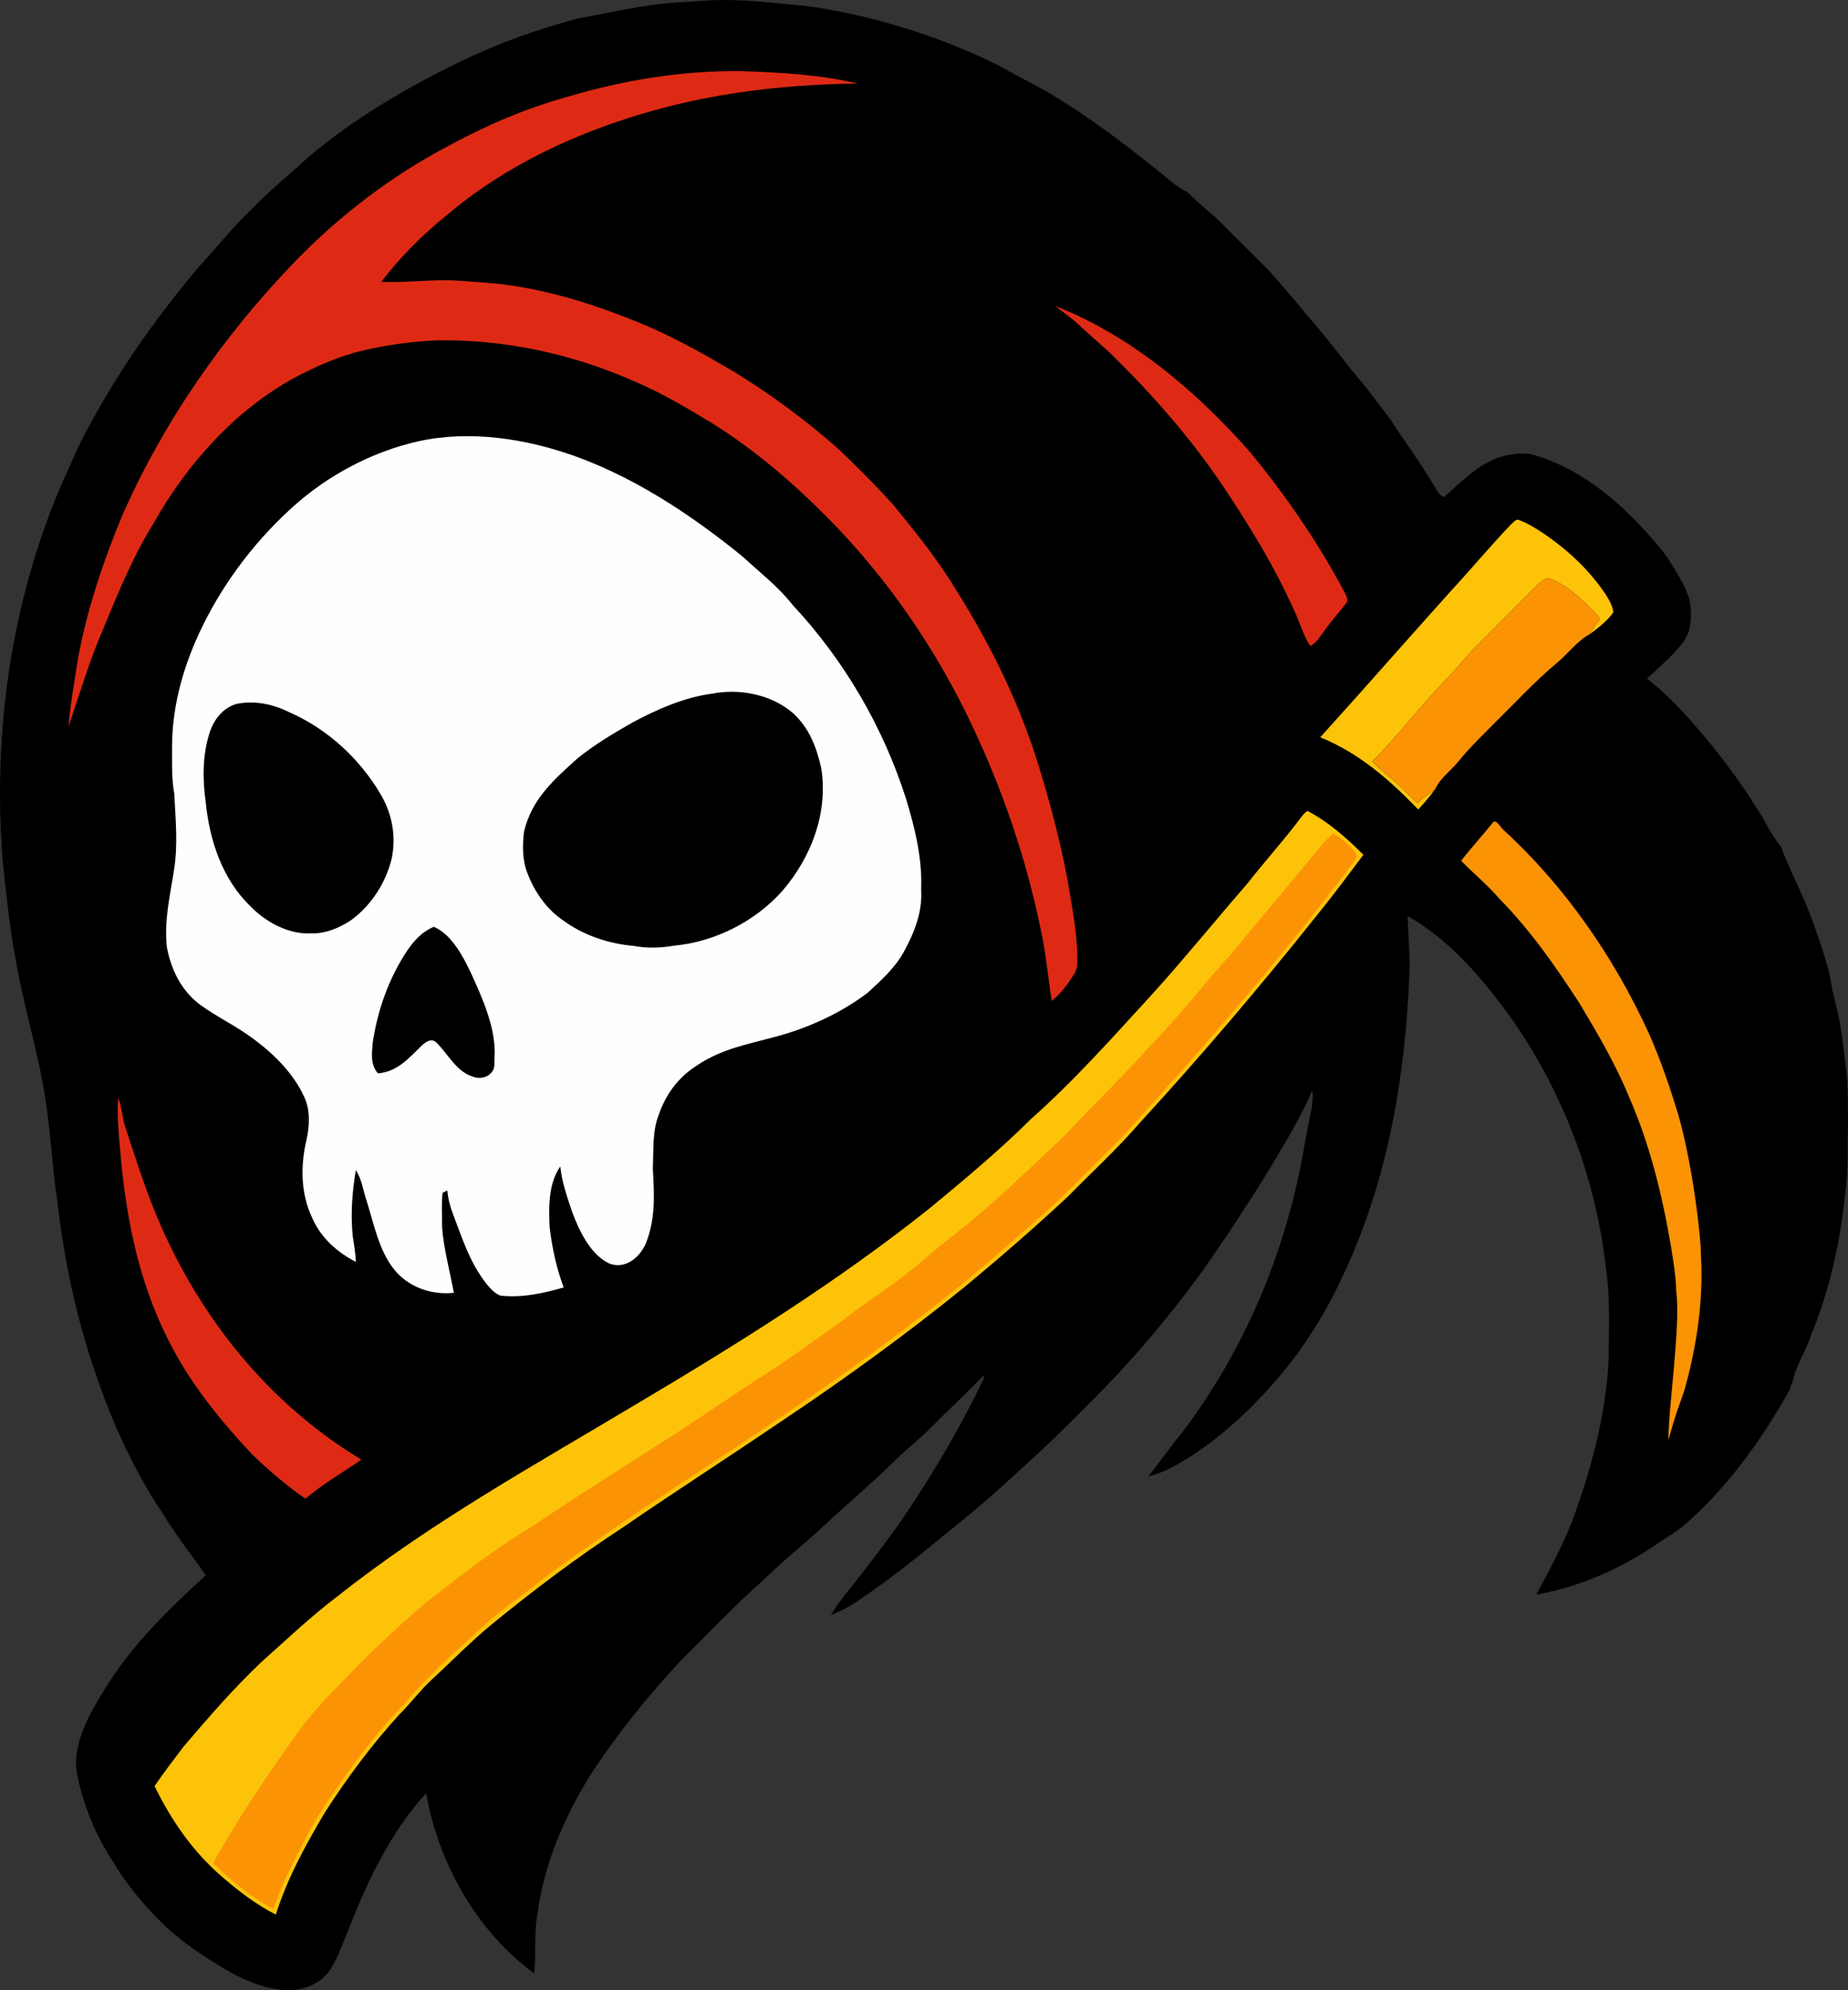 <?xml version="1.0" encoding="UTF-8" standalone="no"?>
<svg
   version="1.1"
   viewBox="0 0 636.469 685.164"
   width="636.469pt"
   height="685.164pt"
   id="svg50"
   sodipodi:docname="reaparr-single.svg"
   inkscape:version="1.4.2 (ebf0e940d0, 2025-05-08)"
   inkscape:export-filename="reaparr-full-128.png"
   inkscape:export-xdpi="9"
   inkscape:export-ydpi="9"
   xmlns:inkscape="http://www.inkscape.org/namespaces/inkscape"
   xmlns:sodipodi="http://sodipodi.sourceforge.net/DTD/sodipodi-0.dtd"
   xmlns="http://www.w3.org/2000/svg"
   xmlns:svg="http://www.w3.org/2000/svg">
  <rect x="0" y="0" width="636.469" height="685.164" fill="#333333" stroke="none"/>
  <defs
     id="defs50" />
  <sodipodi:namedview
     id="namedview50"
     pagecolor="#505050"
     bordercolor="#eeeeee"
     borderopacity="1"
     inkscape:showpageshadow="0"
     inkscape:pageopacity="0"
     inkscape:pagecheckerboard="0"
     inkscape:deskcolor="#505050"
     inkscape:document-units="pt"
     inkscape:zoom="0.5590625"
     inkscape:cx="111.7943"
     inkscape:cy="355.05869"
     inkscape:window-width="2560"
     inkscape:window-height="1366"
     inkscape:window-x="0"
     inkscape:window-y="0"
     inkscape:window-maximized="1"
     inkscape:current-layer="svg50" />
  <g
     id="g13"
     inkscape:label="Reaper"
     transform="translate(-243.741,-234.758)">
    <path
       d="m 477.14,235.59 c 3.62,-0.2 7.24,-0.49 10.86,-0.7 10.96,-0.59 22.45,0.94 33.29,1.91 37.218,5.06 65.739,20.059 68.42,21.61 5.5,3.18 11.28,5.83 16.71,9.16 14.38,8.71 27.52,18.9 40.52,29.53 1.89,1.59 3.97,2.88 6.12,4.08 3.68,3.95 8.14,6.98 11.85,10.9 5.59,5.74 11.46,11.22 16.97,17.03 4.03,4.65 8.05,9.31 11.95,14.06 0.45,0.56 0.91,1.11 1.38,1.65 5.68,6.35 10.65,13.3 16.12,19.84 4.03,4.72 7.62,9.76 11.43,14.66 4.58,7.33 9.89,14.19 14.27,21.66 1.1,1.54 2.17,4.14 3.93,4.93 5.69,-4.81 10.55,-10.14 17.76,-13.23 3.84,-1.41 8.19,-2.21 12.28,-1.58 16.28,4.38 29.93,15.7 40.87,28.13 0.56,0.67 1.14,1.33 1.73,1.98 2.07,2.41 4.11,4.82 5.72,7.58 2.44,4.13 5.49,8.6 6.48,13.33 0.63,5.01 0.61,9.89 -2.6,14.06 -3.63,4.45 -7.97,8.38 -12.25,12.18 9.17,7.15 16.56,15.91 23.88,24.9 4.7,6.08 9.24,12.13 13.28,18.69 3.32,4.66 5.31,9.96 9.02,14.29 l 0.01,0.01 c 3.33,9 8.1,17.45 11.22,26.55 2.17,6.17 4.42,12.46 5.8,18.85 0.59,4.29 1.76,8.42 2.76,12.62 1.39,6.99 2.06,14.13 2.94,21.2 0.35,5.31 0.27,10.66 0.35,15.98 -0.28,7.91 0.2,15.67 -0.88,23.53 -1.75,16.98 -5.32,33.68 -11.86,49.49 -1.78,5.58 -5.41,10.57 -6.38,16.32 -0.69,0.73 -0.631,1.978 -1.191,2.818 -9.27,16.56 -20.739,32.572 -35.009,45.272 -1.62,1.41 -3.33,2.69 -5.09,3.92 -4.33,2.64 -8.38,5.67 -12.8,8.2 -10.62,6.07 -22.03,10.65 -34.14,12.7 4.39,-8.08 8.68,-16.15 12.14,-24.69 6.83,-18.4 11.91,-37.33 12.82,-57.01 -0.06,-9.92 0.58,-20.18 -0.91,-29.99 -3.52,-32.34 -15.69,-63.76 -35.03,-89.93 -9.54,-12.59 -19.45,-24.05 -33.36,-31.97 0.21,6.31 0.84,12.57 0.67,18.89 -1.48,38.03 -7.87,74.88 -24.99,109.2 -3.77,7.92 -8.49,15.28 -13.51,22.46 -10.31,13.7 -22.79,26.45 -37.27,35.75 -4.61,2.76 -8.87,5.45 -14.21,6.57 4.11,-4.86 7.53,-10.22 11.69,-15.05 19.24,-25.46 32.57,-54.99 39.58,-86.1 1.84,-7.55 2.8,-15.24 4.47,-22.82 1.059,-4.694 1.331,-10.74 0.1,-7.48 -1.86,4.44 -4.23,8.73 -6.57,12.93 -9.08,15.99 -19.13,31.34 -29.6,46.45 -12.16,16.89 -25.66,32.88 -40.49,47.48 -7.45,7.55 -14.99,15.02 -22.96,22.02 -9.08,8.65 -18.73,16.63 -28.52,24.47 -8.78,7.32 -17.87,14.3 -27.31,20.75 -3.04,2.11 -6.28,3.77 -9.71,5.14 1.35,-2.22 2.82,-4.36 4.45,-6.39 6.65,-8.4 13.22,-16.85 19.44,-25.58 10.45,-15.32 19.93,-31.2 28.05,-47.89 2.045,-4.438 0.096,-1.897 -0.87,-1.02 -5.31,5.37 -10.84,10.54 -16.15,15.92 -3.96,4.08 -8.49,7.48 -12.52,11.48 -8.43,8.28 -17.48,15.84 -26.08,23.92 -6.45,5.91 -13.3,11.32 -19.52,17.48 -9.76,8.61 -18.61,17.99 -27.87,27.13 -11.54,12.28 -22.18,25.48 -31.47,39.55 -8.99,14.39 -16.1,30.74 -18.42,47.64 -1.33,7.07 -0.47,14.02 -1.21,21.13 -19.8,-14.48 -33.04,-38.04 -37.21,-62.04 -11.69,12.63 -19.83,29.41 -26.09,45.29 -2.12,5.06 -3.9,10.56 -6.81,15.21 -3.02,4.88 -9.01,7.42 -14.61,7.32 -6.16,-0.07 -12.41,-2.32 -17.87,-5.06 -8.68,-4.76 -16.89,-10.06 -24.24,-16.74 -7.01,-6.81 -13.41,-14.18 -18.35,-22.65 -5.96,-9.06 -10.15,-19.35 -12.26,-29.97 -1.89,-9.8 4.26,-20.84 9.34,-28.88 9.35,-15.47 21.86,-27.47 35.04,-39.58 -5.11,-7.16 -10.53,-14.04 -15.11,-21.59 -8.98,-13.52 -15.96,-28.29 -21.39,-43.57 -7.52,-20.56 -12.21,-42.01 -14.71,-63.74 -1.93,-13.39 -2.46,-27.28 -5.04,-40.68 -2.63,-14.23 -6.91,-28.18 -9.28,-42.47 -2.13,-10.92 -3.14,-21.94 -4.38,-32.98 -3.5,-42.29 2.04,-85.04 17.69,-124.55 2.44,-6.13 5.32,-12.05 7.89,-18.12 11.21,-22.58 25.51,-43.33 41.76,-62.57 6.26,-6.68 11.81,-13.91 18.5,-20.18 5.82,-6.2 12.53,-11.36 18.7,-17.18 15.64,-13.33 33.65,-24.08 52.12,-33.01 13.3,-6.56 27.19,-11.54 41.52,-15.3 11.34,-2.09 22.83,-4.84 34.21,-5.51 z"
       fill="#2b2e2f"
       id="path12"
       sodipodi:nodetypes="ccccccccccccccccccccccccccccccccccccccccccccccccccccccccccccccccccccccccccccccccccccccccccccccccc"
       style="display:inline;fill:#000000"
       inkscape:label="Reaper-BG" />
    <g
       id="g17"
       inkscape:label="Scythe">
      <path
         d="m 694.03,513.93 c 7.21,3.72 13.55,9.41 19.29,15.09 -5.33,7.07 -10.6,14.21 -16.2,21.07 -19.4,24.36 -39.76,48.29 -60.82,71.21 -7.67,8.93 -16.45,16.91 -24.68,25.32 -11.58,10.78 -23.52,21.14 -35.7,31.23 -20.2,16.38 -41.32,31.67 -62.94,46.12 -18.26,12.41 -36.86,24.35 -55.07,36.86 -15.6,10.21 -30.48,21.41 -44.9,33.22 -7.08,5.84 -13.54,12.44 -20.27,18.68 -4.24,3.81 -7.53,8.43 -11.6,12.41 -9.48,10.45 -17.83,21.65 -25.46,33.51 -6.62,11.13 -13.04,22.85 -16.94,35.24 -6.47,-3.29 -12.56,-7.85 -18.04,-12.6 -10.28,-8.69 -17.85,-19.58 -23.72,-31.63 3.15,-4.68 6.63,-9.15 10.03,-13.65 8.61,-10.1 17.2,-20.03 26.85,-29.15 8.49,-7.54 16.64,-15.34 25.7,-22.23 32.55,-25.77 67.41,-44.97 102.85,-66.19 35.2,-20.88 69.34,-42.12 101.41,-67.63 12.01,-9.91 24.04,-19.93 35.1,-30.91 14.91,-13.21 28.41,-28.44 41.86,-43.11 11.13,-12.3 21.53,-25.16 32.43,-37.68 5.98,-7.65 12.52,-14.84 18.35,-22.6 0.72,-0.9 1.47,-1.97 2.47,-2.58 z"
         fill="#fcc308"
         id="path30" />
      <path
         d="m 702.95,521.66 c 2.77,1.82 5.73,3.98 7.64,6.74 1.09,1.31 -0.58,2.84 -1.25,3.95 -24.75,32.71 -51.95,64.11 -79.64,94.34 -7.19,7.15 -14.31,14.36 -21.55,21.47 -10.89,9.79 -21.87,19.46 -33.19,28.76 -17.8,14.38 -36.28,27.97 -55.2,40.85 -29.76,20.45 -60.86,39.6 -89.84,61.13 -6.51,5.6 -13.81,9.98 -20.03,15.92 -8.97,8.3 -18.39,16.43 -26.25,25.81 -10.29,10.49 -19.17,22.5 -27.35,34.68 -5.28,7.82 -9.27,16.14 -13.48,24.55 -1.94,3.92 -3.35,7.97 -4.96,12.03 -7.67,-3.93 -14.48,-9.8 -20.71,-15.71 9.03,-16.26 19.52,-31.58 30.38,-46.67 4.15,-5.47 8.82,-10.47 13.68,-15.31 9.34,-9.99 19.38,-19.33 29.82,-28.15 11.63,-9.09 22.93,-17.93 35.54,-25.49 14.98,-10.11 30.28,-19.7 45.48,-29.48 11.27,-6.97 22.02,-14.74 33.21,-21.86 9.7,-6.18 18.98,-12.91 28.31,-19.64 7.57,-5.84 15.65,-10.92 23.12,-16.88 4.86,-3.82 9.41,-7.98 14.3,-11.76 14.22,-10.91 26.56,-23.19 39.6,-35.37 9.91,-10.75 20.54,-20.79 30.22,-31.76 9.53,-9.58 17.57,-20.37 26.69,-30.31 8.41,-10.23 17.04,-20.27 25.4,-30.54 3.33,-3.74 6.24,-8.09 10.06,-11.3 z"
         fill="#fb9305"
         id="path34" />
      <path
         d="m 767.13,413.88 c 2.76,1.01 5.35,2.66 7.81,4.25 8.52,5.7 16.02,12.67 21.78,21.2 1.16,1.84 2.42,3.99 2.7,6.19 -2.08,3.06 -5.36,5.47 -8.3,7.67 1.09,-1.85 2.42,-3.52 3.6,-5.31 -0.45,-1.2 -1.62,-2.18 -2.48,-3.1 -4.07,-3.99 -8.93,-8.66 -14.35,-10.66 -2.17,-0.67 -3.2,0.84 -4.68,2.08 -6.98,7.01 -13.98,14.04 -20.99,21.02 -3.89,3.81 -7.04,8.25 -10.99,12.01 -8.54,8.95 -16.09,18.9 -24.84,27.65 1.93,2.02 3.94,3.88 6.15,5.61 3.4,2.65 6.16,5.88 9.4,8.74 1.78,-1.72 3.63,-3.11 5.75,-4.39 -1.66,2.35 -3.56,4.48 -5.49,6.6 -9.92,-10.25 -20.36,-19.42 -33.76,-24.85 15.03,-16.6 29.91,-33.58 44.89,-50.26 7.07,-7.59 13.7,-15.63 20.89,-23.12 0.85,-0.64 1.73,-2.04 2.91,-1.33 z"
         fill="#fcc308"
         id="path23" />
      <path
         d="m 761.52,520.44 c 21.3,19.49 38.25,44.09 50.21,70.3 4.01,9.08 7.22,18.54 10.1,28.03 5.121,18.053 7.848,43.124 7.74,48.23 0.873,15.456 -1.419,30.892 -5.54,45.81 l -5.667,17.646 c 0.01,-11.75 4.289,-39.575 2.669,-51.235 -0.07,-5.2 -1.036,-10.491 -1.826,-15.611 -3.05,-17.75 -7.306,-35.1 -14.566,-51.59 -4.63,-11.19 -10.72,-21.52 -16.91,-31.88 -8.36,-12.87 -16.93,-25.16 -27.74,-36.14 -3.83,-4.48 -8.906,-8.678 -13.016,-12.898 2.9,-3.82 7.789,-9.202 10.759,-12.962 1.12,-1.75 2.617,1.229 3.787,2.299 z"
         fill="#fb9305"
         id="path32"
         sodipodi:nodetypes="cccccccccccccc" />
      <path
         d="m 791.187,483.706 c 14.373,10.92 25.392,24.786 35.023,40.074 6.54,10.65 12.95,21.64 17.83,33.17 5.5,13.7 10.13,27.33 12.02,42.05 1.28,7.25 0.95,14.61 1.4,22 -0.35,11.08 -0.42,22.04 -2.38,33 -3.938,30.89 -23.111,50.574 -36.605,76.689 3.326,-15.55 13.829,-35.191 15.495,-39.759 4.12,-9.99 6.78,-20.39 9.08,-30.92 1.76,-8.97 2.04,-17.94 2.81,-27.01 0.48,-7.11 -0.76,-13.9 -1.01,-21.01 -1.21,-11.88 -4.15,-23.71 -7.69,-35.09 -10.899,-31.878 -30.319,-60.897 -55.82,-83.286 2.447,-2.68 7.605,-7.682 9.847,-9.908 z"
         fill="#4a4b4d"
         id="path28"
         sodipodi:nodetypes="cccccccccccccc"
         style="display:inline;fill:#000000"
         inkscape:label="Shine" />
    </g>
    <g
       id="g1"
       inkscape:label="Skull">
      <path
         d="m 438.34,390.63 c 22.3,7.28 43.14,21.04 61.22,35.78 5.93,5.49 12.2,10.28 17.24,16.69 17.75,19.01 31.22,42.13 39.07,66.91 3.03,10.04 5.56,20.43 5.13,30.99 0.51,7.52 -2.29,14.72 -5.84,21.2 -2.94,5.56 -7.98,10.1 -12.62,14.36 -9,6.81 -19.54,11.68 -30.37,14.75 -10.14,2.83 -19.62,4.29 -28.55,10.35 -6.26,3.95 -10.67,9.98 -13.03,16.96 -2.23,5.61 -1.71,12.28 -2.01,18.38 0.5,9.03 1.01,17.43 -2.5,26.06 -2.21,4.81 -7.19,8.87 -12.69,6.6 -6.37,-3.16 -10.16,-11.17 -12.55,-17.53 -1.71,-5.12 -3.62,-10.45 -4.12,-15.8 -4.12,5.79 -3.99,13.94 -3.7,20.71 0.83,7.2 2.33,14.14 4.85,20.94 -6.91,2.03 -14.6,3.66 -21.81,2.81 -1.91,-0.69 -3.52,-2.53 -4.8,-4.06 -5.84,-7.5 -8.3,-15.64 -11.63,-24.35 -0.97,-2.57 -1.56,-5.04 -1.85,-7.78 l -1.59,0.79 c -0.47,3.81 -0.16,7.77 -0.21,11.62 0.53,7.59 2.71,15.41 4.07,22.83 -7.78,0.81 -15.81,-1.96 -20.7,-8.22 -5.17,-6.51 -6.91,-15.82 -9.4,-23.62 -1.14,-3.38 -1.62,-7.43 -3.67,-10.36 -1.26,7.62 -1.84,15.16 -1.04,22.87 0.48,2.88 0.93,5.76 1.07,8.68 -6.54,-3.35 -12.22,-8.48 -15.13,-15.34 -3.94,-8.37 -3.97,-17.97 -1.85,-26.83 1.03,-4.63 1.3,-10.16 -0.78,-14.54 -3.56,-7.94 -10.29,-14.69 -17.2,-19.82 -5.95,-4.56 -12.9,-7.74 -18.89,-12.15 -6.3,-4.8 -9.78,-11.91 -11.23,-19.57 -1.04,-9.2 1.03,-17.43 2.4,-26.44 1.47,-8.9 0.57,-17.58 0.13,-26.5 -1.02,-5.66 -0.72,-11.29 -0.76,-17 0.19,-14.25 4.23,-27.83 10.43,-40.57 7.88,-16.09 19.11,-30.63 32.57,-42.42 11.06,-9.55 24.4,-16.78 38.53,-20.51 17.43,-4.79 36.83,-2.44 53.81,3.13 z"
         fill="#fffefd"
         id="path21" />
      <path
         d="m 393.15,553.83 c 5.99,2.53 9.91,9.88 12.58,15.46 4.12,8.96 9.02,19.68 8.33,29.71 -0.11,1.38 0.21,3.28 -0.65,4.43 -1.26,2.22 -4.45,2.94 -6.74,1.99 -5.72,-1.64 -8.64,-7.84 -12.5,-11.6 -1.72,-1.91 -3.86,-0.37 -5.31,1.02 -4.39,4.29 -8.37,8.94 -14.96,9.44 -2.66,-3.16 -2.06,-6.48 -1.83,-10.31 1.68,-11.4 5.54,-22.37 11.94,-31.98 2.37,-3.48 5.17,-6.53 9.14,-8.16 z"
         fill="#2b2e2f"
         id="path37"
         style="fill:#000000" />
      <path
         d="m 516.79,480.21 c 5.69,5.15 8.21,11.86 9.83,19.18 2.32,15.34 -3.42,30.32 -13.3,41.93 -9.3,10.57 -23.29,17.68 -37.3,18.99 -4.85,0.82 -9.18,0.97 -14.03,0.1 -8.82,-0.8 -17.32,-3.64 -24.48,-8.92 -5.57,-3.78 -9.67,-9.75 -12.06,-15.98 -1.86,-4.62 -1.76,-9.38 -1.27,-14.26 2.62,-11.39 10.29,-18.04 18.56,-25.5 5.81,-4.67 12.32,-8.55 18.79,-12.24 8.45,-4.53 17.86,-8.69 27.43,-9.94 9.44,-1.88 20.44,0.26 27.83,6.64 z"
         fill="#2b2e2f"
         id="path26"
         style="fill:#000000"
         inkscape:label="Right-Eyer" />
      <path
         d="m 325.07,477.12 c 6.54,-1.36 12.88,0.1 18.75,3.03 12.96,5.8 23.82,15.88 31.02,28.05 4.02,6.85 5.4,14.5 3.77,22.31 -2.07,8.3 -7.08,16.05 -14.03,21.08 -3.91,2.6 -8.81,4.68 -13.58,4.49 -7.75,0.45 -15.58,-3.76 -20.88,-9.2 -9.76,-9.32 -14.21,-22.72 -15.51,-35.87 -1.15,-7.87 -1.14,-16.37 1.32,-24 1.48,-4.52 4.46,-8.44 9.14,-9.89 z"
         fill="#2b2e2f"
         id="path27"
         style="fill:#000000"
         inkscape:label="Left-Eye" />
    </g>
    <g
       id="g16"
       inkscape:label="Highlights">
      <path
         d="m 777.89,434.12 c 5.42,2 10.28,6.67 14.35,10.66 0.86,0.92 2.03,1.9 2.48,3.1 -1.18,1.79 -2.51,3.46 -3.6,5.31 -4.29,2.32 -7.38,6.68 -11.14,9.77 -7.64,6.4 -14.31,13.64 -21.4,20.62 -4.13,4.24 -8.42,8.24 -12.15,12.85 -2.96,3.7 -6.37,5.82 -8.4,9.98 l -0.34,0.43 c -2.12,1.28 -3.97,2.67 -5.75,4.39 -3.24,-2.86 -6,-6.09 -9.4,-8.74 -2.21,-1.73 -4.22,-3.59 -6.15,-5.61 8.75,-8.75 16.3,-18.7 24.84,-27.65 3.95,-3.76 7.1,-8.2 10.99,-12.01 7.01,-6.98 14.01,-14.01 20.99,-21.02 1.48,-1.24 2.51,-2.75 4.68,-2.08 z"
         fill="#fb9305"
         id="path24" />
      <path
         d="m 284.44,612.76 c 1.3,3.07 1.32,6.31 2.26,9.47 3.6,10.67 6.85,21.41 11.27,31.79 14.34,34.14 38.32,64.04 70.22,83.23 -6.44,4.53 -13.26,8.25 -19.22,13.48 -6.48,-4.45 -12.76,-9.83 -18.4,-15.3 -11.18,-11.84 -21.94,-25.2 -29.12,-39.88 -10.28,-20.41 -14.55,-42.93 -16.39,-65.55 -0.5,-5.69 -1.04,-11.54 -0.62,-17.24 z"
         fill="#de2a15"
         id="path41" />
      <path
         d="m 499,259.24 c 13.54,0.49 26.94,1.16 40.18,4.28 -28.71,0.33 -56.91,4.05 -84.09,13.57 -20.59,7.09 -40.72,17.49 -57.36,31.64 -8.48,6.85 -16.08,14.38 -22.67,23.07 8.69,0.37 17.26,-0.94 25.94,-0.44 4.67,0.28 9.34,0.69 14.01,1.07 16.09,1.76 31.94,6.61 46.92,12.63 12.1,4.75 23.25,11.02 34.43,17.58 12.62,7.7 24.57,16.55 35.7,26.28 6.81,6.5 13.55,13.15 19.81,20.2 7.56,9.3 15.03,18.52 21.21,28.83 12.26,19.4 22.27,40.05 28.89,62.05 4.34,14.46 8.24,29.21 10.53,44.14 1.15,6.54 2.15,13.22 2.31,19.86 -0.04,2.04 0.12,4.03 -0.97,5.84 -2.13,3.46 -4.64,6.95 -7.86,9.49 -1.18,-7.09 -1.74,-14.24 -3.15,-21.31 -4.55,-23.66 -12.13,-46.82 -22.09,-68.75 -12,-26.7 -28.23,-51.37 -48.4,-72.61 -13.22,-13.75 -27.38,-26.29 -43.62,-36.38 -8.37,-5.02 -16.97,-10.21 -25.96,-14 -21.59,-9.64 -45.09,-14.75 -68.76,-14.34 -8.36,0.4 -16.71,1.51 -24.87,3.39 -8.4,1.93 -16.59,5.55 -24.18,9.6 -20.33,11.13 -36.94,29.74 -48.21,49.8 -8.11,13 -13.91,28.03 -19.79,42.23 -3.58,9.21 -6.48,18.71 -9.63,28.07 0.65,-7.84 2.07,-15.76 3.29,-23.55 3.07,-16.71 8.57,-33.13 15.06,-48.82 14.25,-32.6 35.2,-62.56 59.9,-88.1 15.35,-15.79 32.98,-29.22 52.48,-39.5 13.07,-7.1 26.61,-12.95 40.97,-16.92 19.54,-5.82 39.56,-9.11 59.98,-8.9 z"
         fill="#de2a15"
         id="path14" />
      <path
         d="m 607.18,340.1 c 26.23,10.28 48.81,29.49 67.22,50.47 12.37,15.03 23.51,31.22 32.61,48.45 0.41,1.03 1.32,2.4 0.38,3.4 -2.46,3.21 -5.22,6.15 -7.51,9.5 -1.4,1.76 -2.78,4.32 -4.9,5.24 -2.59,-4.03 -3.74,-8.91 -5.96,-13.18 -6.53,-14.56 -14.88,-28.06 -23.7,-41.33 -11.3,-16.91 -24.88,-32.35 -39.43,-46.54 -4.07,-3.59 -8.1,-7.22 -12.1,-10.9 -2.14,-1.79 -4.44,-3.35 -6.61,-5.11 z"
         fill="#de2a15"
         id="path20" />
    </g>
  </g>
</svg>
